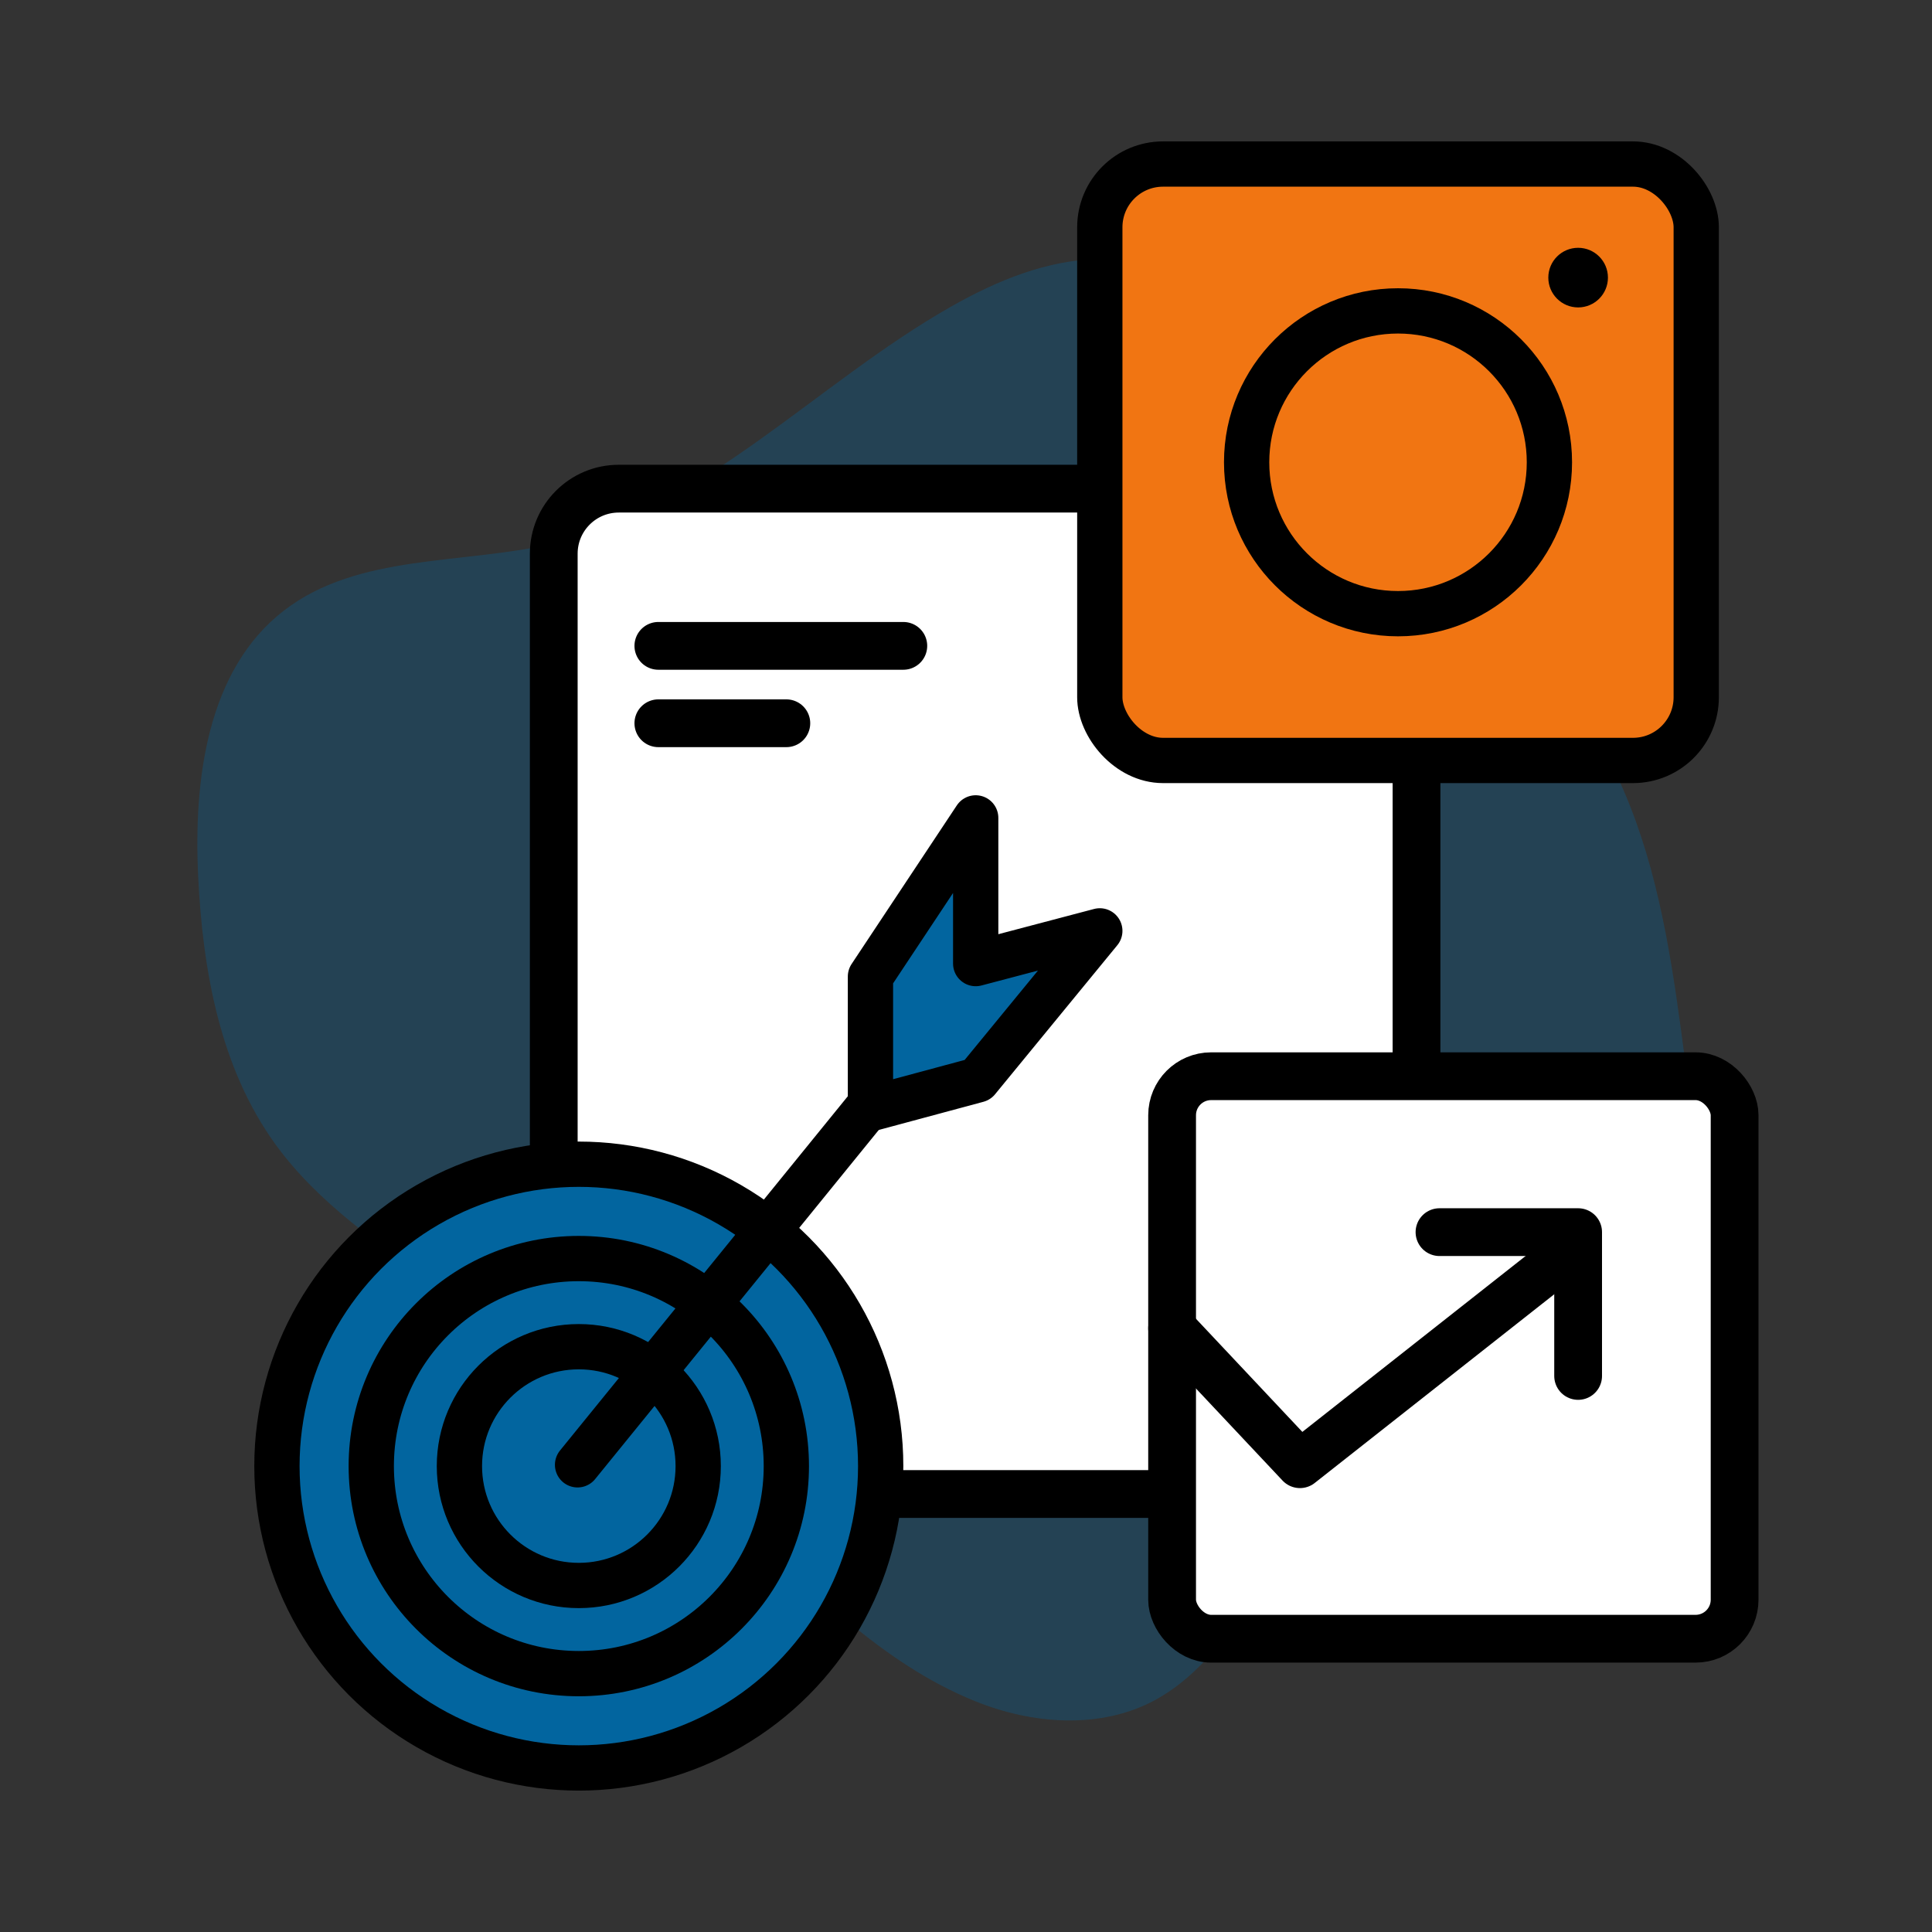 <?xml version="1.0" encoding="UTF-8"?>
<svg id="Layer_1" data-name="Layer 1" xmlns="http://www.w3.org/2000/svg" viewBox="0 0 512 512">
  <rect x="0" y="0" width="512" height="512" fill="#333333" stroke="none"/>
  <defs>
    <style>
      .cls-1, .cls-2, .cls-3 {
        stroke-width: 12px;
      }

      .cls-1, .cls-2, .cls-3, .cls-4, .cls-5 {
        stroke: #000;
        stroke-linejoin: round;
      }

      .cls-1, .cls-2, .cls-4, .cls-5 {
        stroke-linecap: round;
      }

      .cls-1, .cls-5 {
        fill: none;
      }

      .cls-2, .cls-6 {
        fill: #02659f;
      }

      .cls-3 {
        fill: #f17512;
      }

      .cls-7 {
        opacity: .31;
      }

      .cls-4 {
        fill: #fff;
      }

      .cls-4, .cls-5 {
        stroke-width: 12.66px;
      }
    </style>
  </defs>
  <g class="cls-7">
    <path class="cls-6" d="M116.89,341.39c-15.92-11.28-32.53-22.41-43.96-38.23-14.57-20.16-19.18-45.85-20.4-70.7-1.27-25.74,2.33-54.95,22.74-70.67,19.71-15.19,47.39-12.1,71.62-17.79,39.94-9.37,69.38-42.4,105.04-62.68,12.23-6.96,25.71-12.54,39.78-12.69,10.29-.11,20.45,2.7,29.87,6.84,41.47,18.23,67.02,59.65,89.95,98.72,7.52,12.82,15.07,25.72,20.51,39.56,8.5,21.64,11.59,44.95,14.61,68,2.83,21.57,5.55,44.15-2.02,64.54-6.9,18.58-22.47,33.74-41.23,40.15-15.53,5.3-33.03,4.96-47.2,13.22-20.72,12.08-28.99,39.43-50.07,50.86-14.46,7.84-32.5,6.48-47.74.3-25.18-10.2-43.66-30.19-63.39-47.93-24.6-22.11-51.11-42.4-78.08-61.5Z"/>
  </g>
  <rect class="cls-4" x="146.75" y="129.5" width="228.64" height="266.42" rx="17.23" ry="17.23"/>
  <g>
    <circle class="cls-2" cx="153.39" cy="388.53" r="80"/>
    <circle class="cls-2" cx="153.39" cy="388.53" r="55"/>
    <circle class="cls-2" cx="153.39" cy="388.53" r="31.64"/>
    <line class="cls-1" x1="153.06" y1="388.19" x2="256.06" y2="261.4"/>
    <polygon class="cls-2" points="230.68 293.83 259.06 286.19 291.46 246.69 258.57 255.36 258.57 216.75 230.68 258.79 230.68 293.83"/>
  </g>
  <g>
    <rect class="cls-3" x="291.46" y="43.47" width="158.06" height="158.06" rx="16.76" ry="16.76"/>
    <circle class="cls-1" cx="370.49" cy="122.51" r="40.12"/>
    <circle cx="418.22" cy="73.57" r="7.9"/>
  </g>
  <line class="cls-5" x1="174.47" y1="171.16" x2="239.39" y2="171.16"/>
  <line class="cls-5" x1="174.47" y1="191.67" x2="208.39" y2="191.67"/>
  <rect class="cls-4" x="310.62" y="285.21" width="149.07" height="149.07" rx="10.34" ry="10.34"/>
  <g>
    <polyline class="cls-5" points="310.62 352 344.5 388.03 410.5 336.03"/>
    <polyline class="cls-5" points="381.48 326.53 418.22 326.53 418.22 364.64"/>
  </g>
</svg>